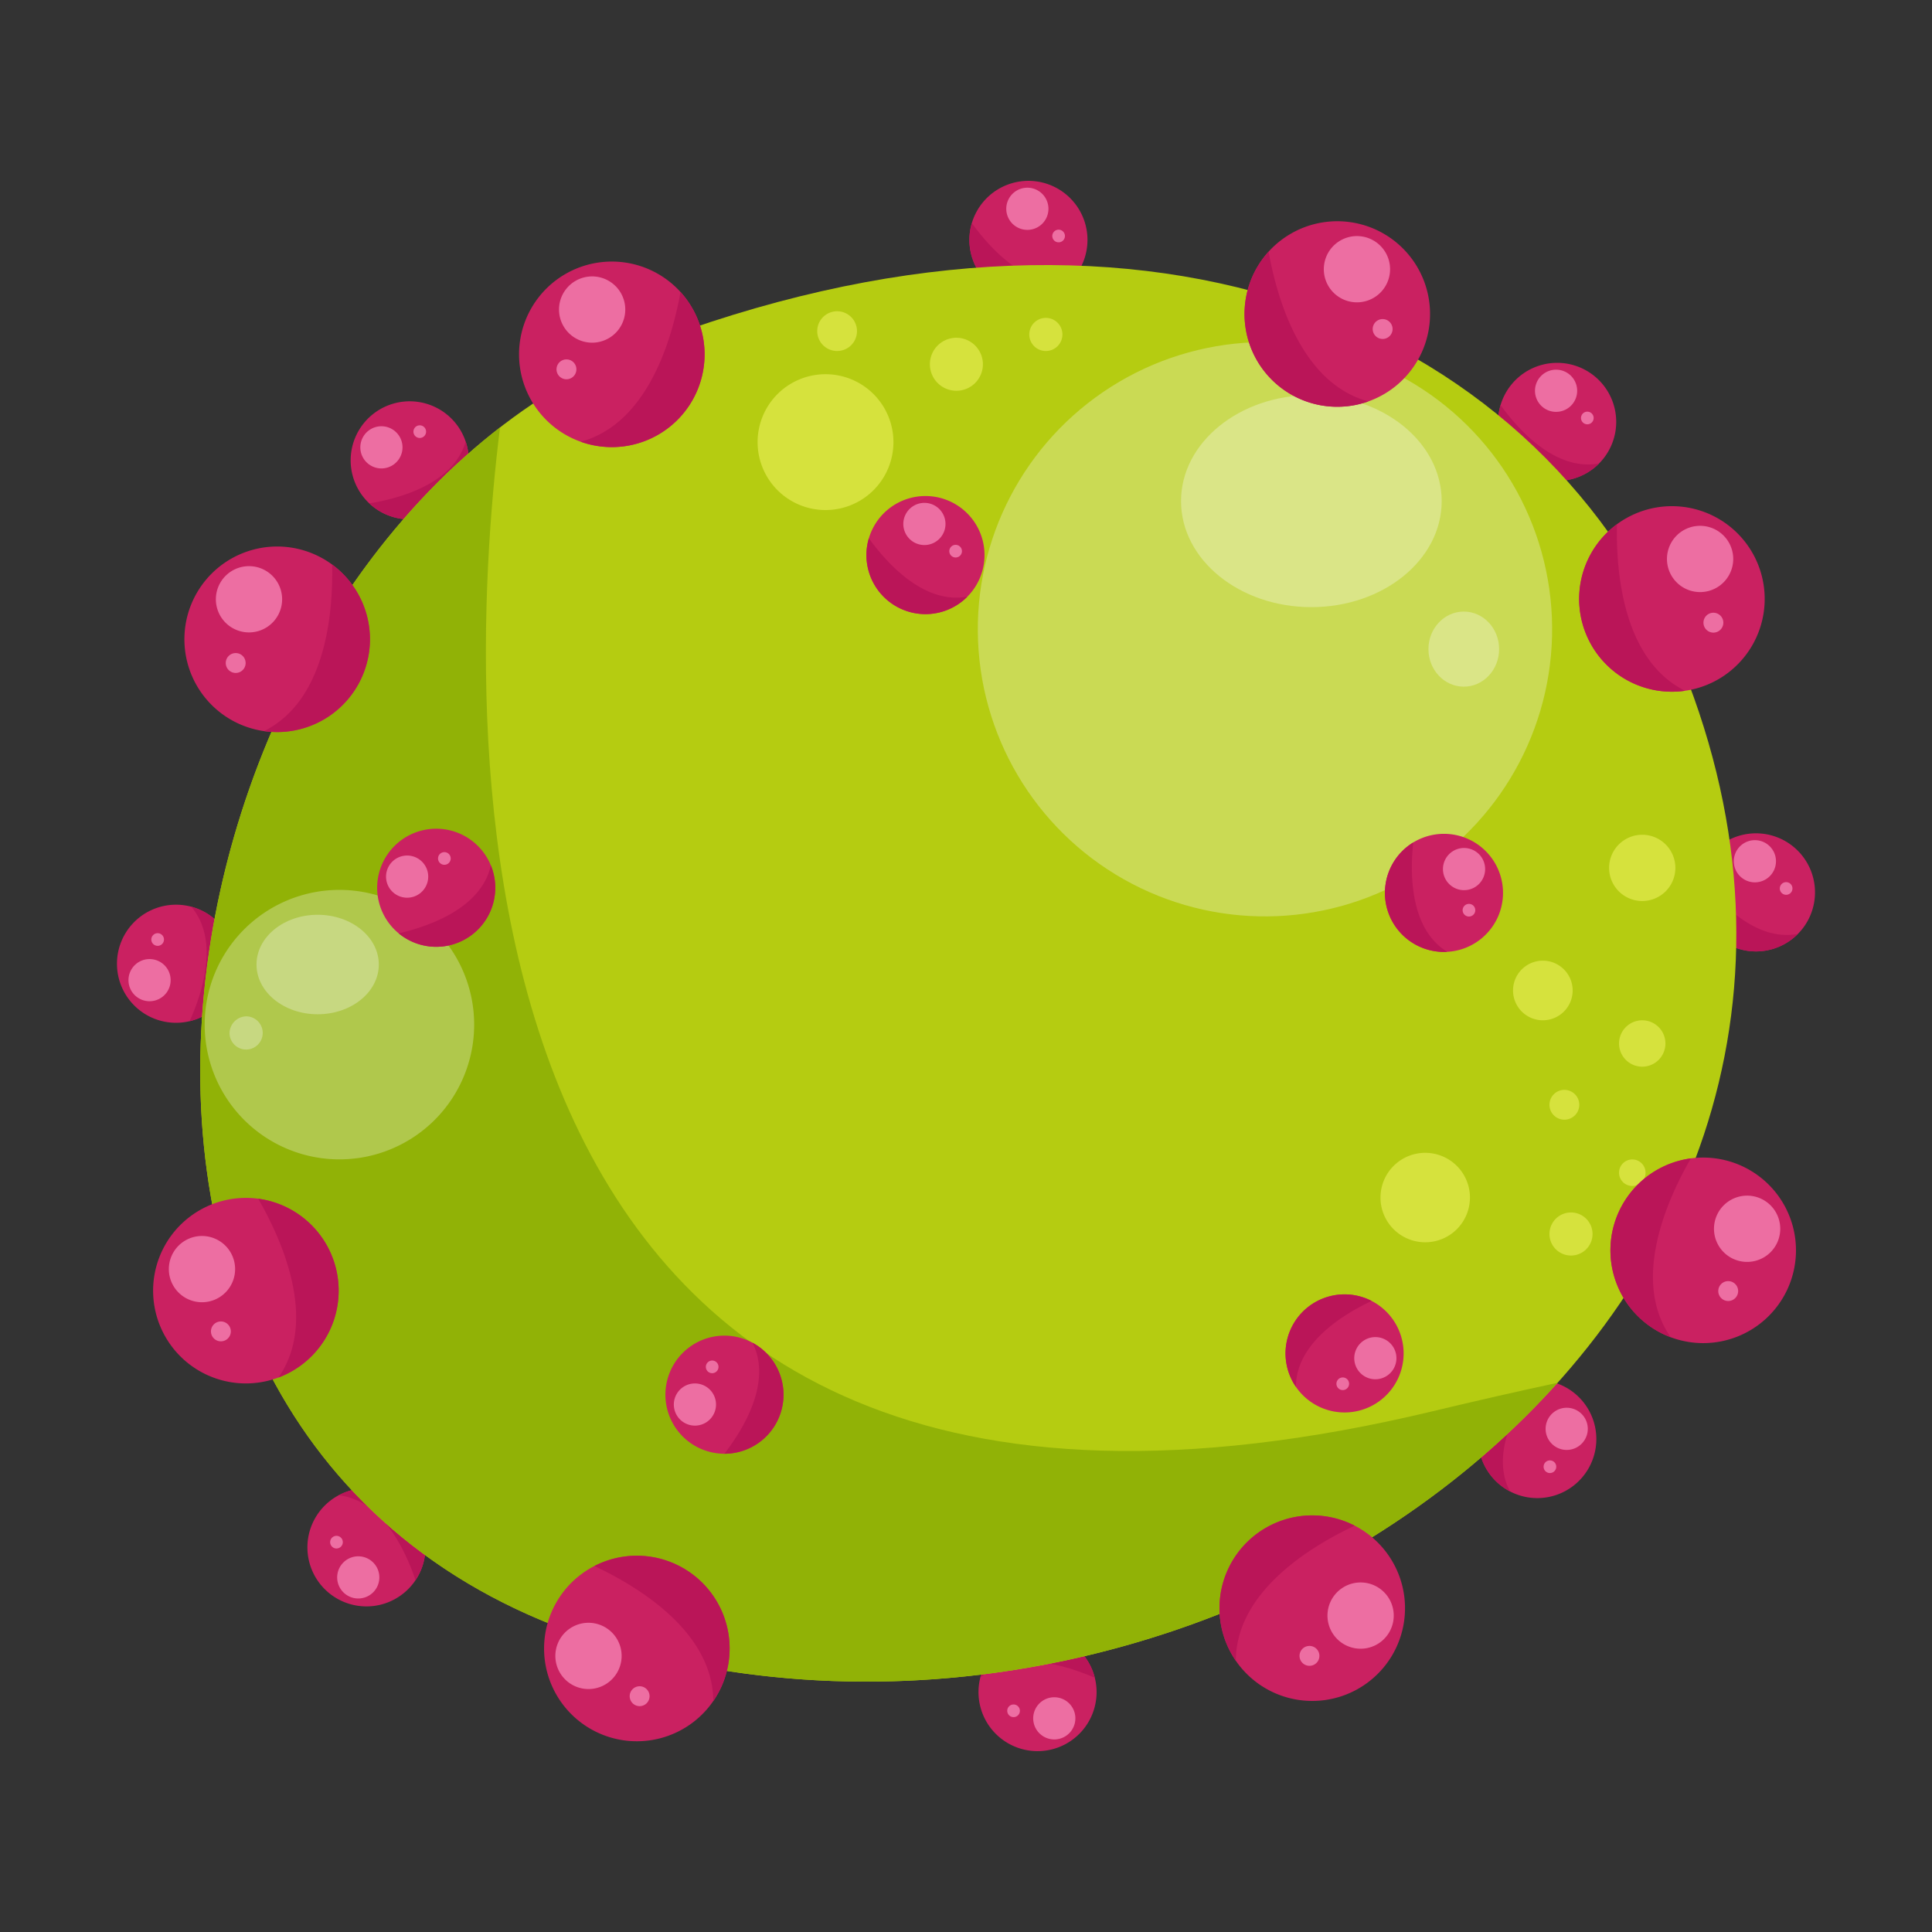 <svg xmlns="http://www.w3.org/2000/svg" xmlns:xlink="http://www.w3.org/1999/xlink" width="512" height="512" viewBox="0 0 512 512"><rect x="0" y="0" width="512" height="512" fill="#333333" stroke="none"/><defs><clipPath id="b"><rect width="512" height="512"/></clipPath></defs><g id="a" clip-path="url(#b)"><path d="M265.608,77.6a15.647,15.647,0,1,0-7.088-20.96,15.647,15.647,0,0,0,7.088,20.96Z" fill="#ca2161"/><path d="M269.782,60.341a5.589,5.589,0,1,0-2.531-7.487,5.589,5.589,0,0,0,2.531,7.487Z" fill="#ed6ea2"/><path d="M279.8,64.046a1.676,1.676,0,1,0-.759-2.245,1.676,1.676,0,0,0,.759,2.245Z" fill="#ed6ea2"/><path d="M257.547,59.125c4.739,6.56,14.61,17.614,26.116,15.465a15.647,15.647,0,0,1-26.116-15.465Z" fill="#ba1558"/><path d="M405.729,125.83a15.647,15.647,0,1,0-7.089-20.963,15.647,15.647,0,0,0,7.089,20.963Z" fill="#ca2161"/><path d="M409.9,108.569a5.589,5.589,0,1,0-2.532-7.488A5.589,5.589,0,0,0,409.9,108.569Z" fill="#ed6ea2"/><path d="M419.916,112.273a1.676,1.676,0,1,0-.76-2.245,1.676,1.676,0,0,0,.76,2.245Z" fill="#ed6ea2"/><path d="M397.668,107.353c4.739,6.559,14.61,17.613,26.115,15.463a15.646,15.646,0,0,1-26.115-15.463Z" fill="#ba1558"/><path d="M458.411,250.512a15.647,15.647,0,1,0-7.088-20.962,15.647,15.647,0,0,0,7.088,20.962Z" fill="#ca2161"/><path d="M462.586,233.25a5.588,5.588,0,1,0-2.531-7.486,5.588,5.588,0,0,0,2.531,7.486Z" fill="#ed6ea2"/><path d="M472.6,236.957a1.677,1.677,0,1,0-.76-2.247,1.677,1.677,0,0,0,.76,2.247Z" fill="#ed6ea2"/><path d="M450.35,232.035c4.739,6.56,14.61,17.614,26.116,15.463a15.646,15.646,0,0,1-26.116-15.463Z" fill="#ba1558"/><path d="M391.95,378.877a15.647,15.647,0,1,0,17.936-12.961,15.647,15.647,0,0,0-17.936,12.961Z" fill="#ca2161"/><path d="M409.675,377.77a5.588,5.588,0,1,0,6.4-4.629,5.588,5.588,0,0,0-6.4,4.629Z" fill="#ed6ea2"/><path d="M409.091,388.43a1.676,1.676,0,1,0,1.921-1.389,1.676,1.676,0,0,0-1.921,1.389Z" fill="#ed6ea2"/><path d="M407.224,365.721c-4.868,6.464-12.515,19.158-7.064,29.516a15.645,15.645,0,0,1,7.064-29.516Z" fill="#ba1558"/><path d="M273.8,432.821a15.647,15.647,0,1,0,16.763,14.446A15.647,15.647,0,0,0,273.8,432.821Z" fill="#ca2161"/><path d="M278.983,449.807a5.588,5.588,0,1,0,5.987,5.16,5.588,5.588,0,0,0-5.987-5.16Z" fill="#ed6ea2"/><path d="M268.477,451.709a1.676,1.676,0,1,0,1.221.4,1.676,1.676,0,0,0-1.221-.4Z" fill="#ed6ea2"/><path d="M290.137,444.631c-7.416-3.237-21.537-7.736-30.351-.034a15.647,15.647,0,0,1,30.351.034Z" fill="#ba1558"/><path d="M107.892,398.724a15.647,15.647,0,1,0,.562,22.123A15.647,15.647,0,0,0,107.892,398.724Z" fill="#ca2161"/><path d="M98.793,413.977a5.588,5.588,0,1,0,.2,7.9,5.588,5.588,0,0,0-.2-7.9Z" fill="#ed6ea2"/><path d="M90.326,407.472a1.676,1.676,0,1,0,.061,2.37,1.676,1.676,0,0,0-.061-2.37Z" fill="#ed6ea2"/><path d="M110.12,418.761c-2.585-7.669-8.739-21.15-20.365-22.5a15.646,15.646,0,0,1,20.365,22.5Z" fill="#ba1558"/><path d="M62.266,254.449A15.648,15.648,0,1,0,47.6,271.021a15.648,15.648,0,0,0,14.666-16.572Z" fill="#ca2161"/><path d="M45.212,259.408a5.587,5.587,0,1,0-5.237,5.919A5.587,5.587,0,0,0,45.212,259.408Z" fill="#ed6ea2"/><path d="M43.45,248.878a1.676,1.676,0,1,0-1.571,1.777,1.676,1.676,0,0,0,1.571-1.777Z" fill="#ed6ea2"/><path d="M50.241,270.629c3.335-7.373,8.02-21.432.434-30.347a15.646,15.646,0,0,1-.434,30.347Z" fill="#ba1558"/><path d="M117.992,134.494a15.647,15.647,0,1,0-21.913-3.08,15.647,15.647,0,0,0,21.913,3.08Z" fill="#ca2161"/><path d="M104.443,123.013a5.588,5.588,0,1,0-7.826-1.1,5.588,5.588,0,0,0,7.826,1.1Z" fill="#ed6ea2"/><path d="M112.25,115.73a1.676,1.676,0,1,0-2.347-.329,1.676,1.676,0,0,0,2.347.329Z" fill="#ed6ea2"/><path d="M97.862,133.4c7.989-1.29,22.3-5.145,25.545-16.391A15.647,15.647,0,0,1,97.862,133.4Z" fill="#ba1558"/><path d="M444.114,172.606C405.478,83.627,300.107,41.479,170.15,91.823S-5.469,383.35,158.442,434.864,517.874,345.884,444.114,172.606Z" fill="#b5cc11"/><path d="M412.767,366.458q-15.213,3.254-33.046,7.526c-267.232,64.1-257.065-181.6-247.206-260.708C32.97,190.245,11.562,388.7,158.442,434.864,251.316,464.053,354.332,431.593,412.767,366.458Z" fill="#91b206"/><g opacity="0.7"><circle cx="76.101" cy="76.101" r="76.101" transform="translate(256.013 93.902) rotate(-2.397)" fill="#fff" opacity="0.4"/><path d="M382.063,132.8c0,15.518-15.464,28.1-34.539,28.1s-34.538-12.58-34.538-28.1,15.463-28.1,34.538-28.1S382.063,117.281,382.063,132.8Z" fill="#fff" opacity="0.5"/><path d="M397.283,172.022c0,5.5-4.194,9.952-9.366,9.952s-9.367-4.456-9.367-9.952,4.193-9.952,9.367-9.952S397.283,166.525,397.283,172.022Z" fill="#fff" opacity="0.5"/></g><g opacity="0.7"><path d="M54.241,271.538A35.709,35.709,0,1,0,89.95,235.829a35.709,35.709,0,0,0-35.709,35.709Z" fill="#fff" opacity="0.4"/><path d="M67.976,255.608c0,7.281,7.255,13.183,16.206,13.183s16.207-5.9,16.207-13.183-7.256-13.186-16.207-13.186S67.976,248.325,67.976,255.608Z" fill="#fff" opacity="0.5"/><path d="M60.834,274.011a4.4,4.4,0,1,0,4.395-4.67,4.538,4.538,0,0,0-4.4,4.67Z" fill="#fff" opacity="0.5"/></g><path d="M236.771,117.168a18,18,0,1,1-18-18A18,18,0,0,1,236.771,117.168Z" fill="#d6e23d"/><path d="M260.478,96.534a7.024,7.024,0,1,1-7.024-7.023,7.024,7.024,0,0,1,7.024,7.023Z" fill="#d6e23d"/><path d="M281.552,88.633a4.391,4.391,0,1,1-4.391-4.391,4.391,4.391,0,0,1,4.391,4.391Z" fill="#d6e23d"/><path d="M227.112,87.754a5.268,5.268,0,1,1-5.268-5.269A5.268,5.268,0,0,1,227.112,87.754Z" fill="#d6e23d"/><path d="M389.551,317.363A11.854,11.854,0,1,1,377.7,305.51a11.854,11.854,0,0,1,11.853,11.853Z" fill="#d6e23d"/><path d="M416.77,262.485a7.9,7.9,0,1,1-7.9-7.9A7.9,7.9,0,0,1,416.77,262.485Z" fill="#d6e23d"/><path d="M441.356,276.534a6.146,6.146,0,1,1-6.146-6.146,6.146,6.146,0,0,1,6.146,6.146Z" fill="#d6e23d"/><path d="M418.527,292.778a3.952,3.952,0,1,1-3.952-3.952,3.952,3.952,0,0,1,3.952,3.952Z" fill="#d6e23d"/><path d="M422.039,327.022a5.708,5.708,0,1,1-5.708-5.708,5.708,5.708,0,0,1,5.708,5.708Z" fill="#d6e23d"/><path d="M436.088,310.778a3.513,3.513,0,1,1-3.512-3.512,3.513,3.513,0,0,1,3.512,3.512Z" fill="#d6e23d"/><path d="M443.99,230a8.781,8.781,0,1,1-8.781-8.781A8.781,8.781,0,0,1,443.99,230Z" fill="#d6e23d"/><path d="M181.514,109.034a24.585,24.585,0,1,1-4.245-34.509,24.585,24.585,0,0,1,4.245,34.509Z" fill="#ca2161"/><path d="M163.844,87.436a8.78,8.78,0,1,1-1.516-12.324A8.78,8.78,0,0,1,163.844,87.436Z" fill="#ed6ea2"/><path d="M152.192,99.5a2.634,2.634,0,1,1,.54-1.944A2.634,2.634,0,0,1,152.192,99.5Z" fill="#ed6ea2"/><path d="M180.34,77.381c-2.242,12.516-8.687,34.89-26.442,39.685A24.584,24.584,0,0,0,180.34,77.381Z" fill="#ba1558"/><path d="M95.45,180.4a24.585,24.585,0,1,1-11.013-32.979A24.585,24.585,0,0,1,95.45,180.4Z" fill="#ca2161"/><path d="M73.843,162.738A8.78,8.78,0,1,1,69.91,150.96,8.78,8.78,0,0,1,73.843,162.738Z" fill="#ed6ea2"/><path d="M64.819,176.879a2.634,2.634,0,1,1-1.179-3.532A2.634,2.634,0,0,1,64.819,176.879Z" fill="#ed6ea2"/><path d="M88.014,149.607c.288,12.711-1.585,35.921-18.035,44.145a24.583,24.583,0,0,0,18.035-44.145Z" fill="#ba1558"/><path d="M89.73,341.119a24.585,24.585,0,1,1-25.489-23.648A24.585,24.585,0,0,1,89.73,341.119Z" fill="#ca2161"/><path d="M62.3,336a8.78,8.78,0,1,1-9.1-8.446A8.78,8.78,0,0,1,62.3,336Z" fill="#ed6ea2"/><path d="M61.17,352.734a2.634,2.634,0,1,1-2.731-2.534A2.634,2.634,0,0,1,61.17,352.734Z" fill="#ed6ea2"/><path d="M68.43,317.676c6.353,11.013,15.848,32.274,5.364,47.384a24.583,24.583,0,0,0-5.364-47.384Z" fill="#ba1558"/><path d="M188.4,422.065a24.585,24.585,0,1,1-34.433-4.825,24.585,24.585,0,0,1,34.433,4.825Z" fill="#ca2161"/><path d="M162.968,433.548a8.781,8.781,0,1,1-12.3-1.723,8.781,8.781,0,0,1,12.3,1.723Z" fill="#ed6ea2"/><path d="M171.612,447.925a2.634,2.634,0,1,1-3.689-.518A2.634,2.634,0,0,1,171.612,447.925Z" fill="#ed6ea2"/><path d="M157.52,415.014c11.51,5.4,31.457,17.413,31.5,35.8a24.583,24.583,0,0,0-31.5-35.8Z" fill="#ba1558"/><path d="M335.017,98.347a24.585,24.585,0,1,0,4.244-34.509A24.585,24.585,0,0,0,335.017,98.347Z" fill="#ca2161"/><path d="M352.686,76.749A8.78,8.78,0,1,0,354.2,64.424,8.78,8.78,0,0,0,352.686,76.749Z" fill="#ed6ea2"/><path d="M364.339,88.817a2.634,2.634,0,1,0,.455-3.7,2.634,2.634,0,0,0-.455,3.7Z" fill="#ed6ea2"/><path d="M336.191,66.694c2.241,12.515,8.687,34.89,26.442,39.685a24.584,24.584,0,0,1-26.442-39.685Z" fill="#ba1558"/><path d="M238.322,161.125a15.647,15.647,0,1,0-7.088-20.963A15.647,15.647,0,0,0,238.322,161.125Z" fill="#ca2161"/><path d="M242.5,143.862a5.588,5.588,0,1,0-2.532-7.486,5.588,5.588,0,0,0,2.532,7.486Z" fill="#ed6ea2"/><path d="M252.509,147.568a1.676,1.676,0,1,0-.759-2.246,1.676,1.676,0,0,0,.759,2.246Z" fill="#ed6ea2"/><path d="M230.261,142.647c4.739,6.559,14.61,17.614,26.116,15.464a15.646,15.646,0,0,1-26.116-15.464Z" fill="#ba1558"/><path d="M125.813,247.12a15.647,15.647,0,1,0-22.068-1.642,15.647,15.647,0,0,0,22.068,1.642Z" fill="#ca2161"/><path d="M111.542,236.548a5.588,5.588,0,1,0-7.881-.587,5.588,5.588,0,0,0,7.881.587Z" fill="#ed6ea2"/><path d="M118.858,228.772a1.677,1.677,0,1,0-2.365-.176,1.677,1.677,0,0,0,2.365.176Z" fill="#ed6ea2"/><path d="M105.655,247.343c7.887-1.808,21.915-6.591,24.419-18.023a15.646,15.646,0,0,1-24.419,18.023Z" fill="#ba1558"/><path d="M207.407,372.285a15.648,15.648,0,1,0-18.1,12.738,15.648,15.648,0,0,0,18.1-12.738Z" fill="#ca2161"/><path d="M189.669,373.174a5.589,5.589,0,1,0-6.463,4.549,5.589,5.589,0,0,0,6.463-4.549Z" fill="#ed6ea2"/><path d="M190.385,362.521a1.676,1.676,0,1,0-1.938,1.365A1.676,1.676,0,0,0,190.385,362.521Z" fill="#ed6ea2"/><path d="M191.971,385.253c4.948-6.4,12.751-19,7.429-29.428a15.647,15.647,0,0,1-7.429,29.428Z" fill="#ba1558"/><path d="M368.115,242.37a15.647,15.647,0,1,0,8.8-20.3,15.647,15.647,0,0,0-8.8,20.3Z" fill="#ca2161"/><path d="M382.789,232.368a5.589,5.589,0,1,0,3.145-7.252,5.589,5.589,0,0,0-3.145,7.252Z" fill="#ed6ea2"/><path d="M387.731,241.831a1.676,1.676,0,1,0,.942-2.175,1.676,1.676,0,0,0-.942,2.175Z" fill="#ed6ea2"/><path d="M374.529,223.259c-.884,8.044-.977,22.864,9,28.986a15.646,15.646,0,0,1-9-28.986Z" fill="#ba1558"/><path d="M343.848,349.229a15.647,15.647,0,1,0,21.919-3.038A15.647,15.647,0,0,0,343.848,349.229Z" fill="#ca2161"/><path d="M360.023,356.562a5.588,5.588,0,1,0,7.829-1.086A5.588,5.588,0,0,0,360.023,356.562Z" fill="#ed6ea2"/><path d="M354.509,365.7a1.677,1.677,0,1,0,2.348-.325,1.677,1.677,0,0,0-2.348.325Z" fill="#ed6ea2"/><path d="M363.507,344.769c-7.33,3.428-20.037,11.056-20.078,22.76a15.646,15.646,0,0,1,20.078-22.76Z" fill="#ba1558"/><path d="M421.081,169.71a24.585,24.585,0,1,0,11.013-32.979,24.585,24.585,0,0,0-11.013,32.979Z" fill="#ca2161"/><path d="M442.687,152.051a8.781,8.781,0,1,0,3.934-11.779,8.781,8.781,0,0,0-3.934,11.779Z" fill="#ed6ea2"/><path d="M451.711,166.192a2.634,2.634,0,1,0,1.18-3.533,2.634,2.634,0,0,0-1.18,3.533Z" fill="#ed6ea2"/><path d="M428.517,138.92c-.289,12.712,1.585,35.922,18.034,44.145a24.583,24.583,0,0,1-18.034-44.145Z" fill="#ba1558"/><path d="M426.8,330.431a24.585,24.585,0,1,0,25.489-23.646A24.585,24.585,0,0,0,426.8,330.431Z" fill="#ca2161"/><path d="M454.231,325.309a8.78,8.78,0,1,0,9.1-8.445,8.78,8.78,0,0,0-9.1,8.445Z" fill="#ed6ea2"/><path d="M455.361,342.046a2.634,2.634,0,1,0,2.731-2.533,2.634,2.634,0,0,0-2.731,2.533Z" fill="#ed6ea2"/><path d="M448.1,306.988c-6.354,11.014-15.848,32.275-5.365,47.384a24.583,24.583,0,0,1,5.365-47.384Z" fill="#ba1558"/><path d="M328.131,411.377a24.585,24.585,0,1,0,34.433-4.823,24.585,24.585,0,0,0-34.433,4.823Z" fill="#ca2161"/><path d="M353.564,422.861a8.78,8.78,0,1,0,12.3-1.722,8.78,8.78,0,0,0-12.3,1.722Z" fill="#ed6ea2"/><path d="M344.919,437.238a2.634,2.634,0,1,0,3.69-.518A2.634,2.634,0,0,0,344.919,437.238Z" fill="#ed6ea2"/><path d="M359.011,404.326c-11.51,5.4-31.457,17.413-31.5,35.8a24.583,24.583,0,0,1,31.5-35.8Z" fill="#ba1558"/></g></svg>